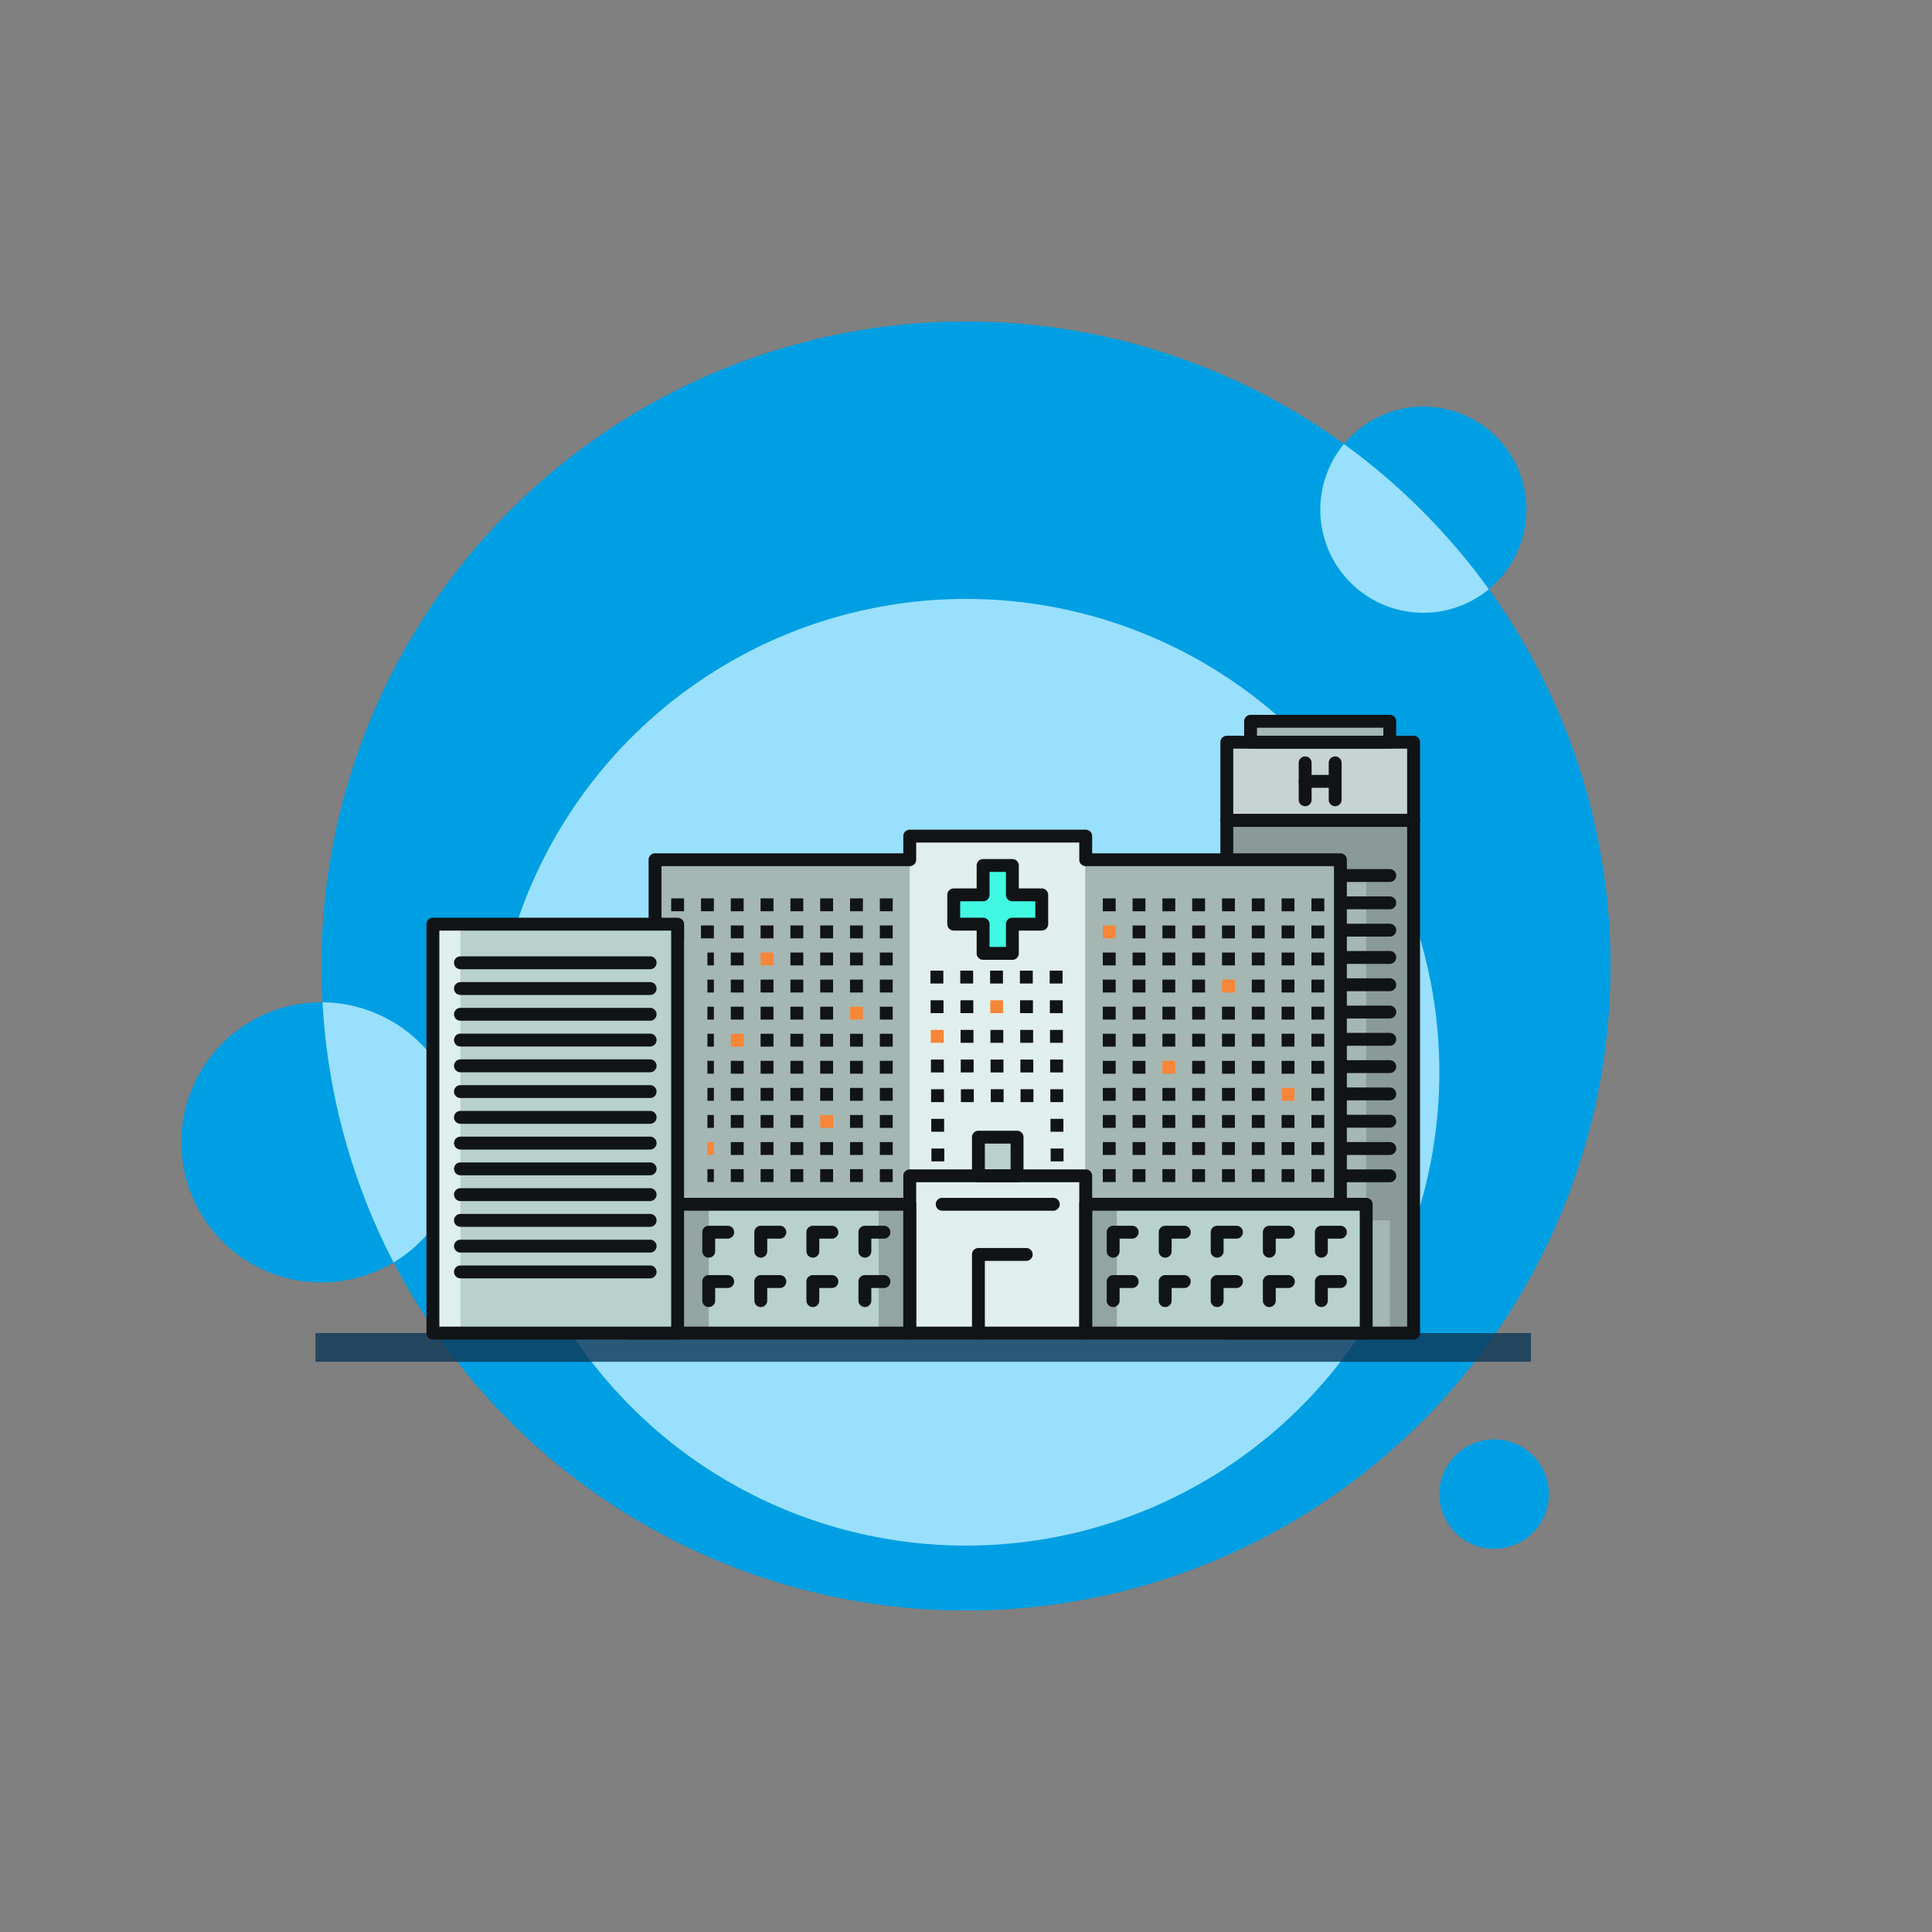 <svg xmlns="http://www.w3.org/2000/svg" viewBox="0 0 600 600"><rect x="0" y="0" width="600" height="600" fill="#808080" stroke="none"/><g style="isolation:isolate"><g id="Background"><rect width="600" height="600" style="fill:none"/></g><g id="Circles_on_background" data-name="Circles on background"><circle cx="300" cy="300" r="200.17" style="fill:#009fe3"/><circle cx="300" cy="333" r="147" style="fill:#99e0ff"/><path d="M56.33,354.78a43.51,43.51,0,1,1,43.5,43.5A43.51,43.51,0,0,1,56.33,354.78Z" style="fill:#009fe3"/><circle cx="442.02" cy="158.26" r="32" transform="translate(215 569.22) rotate(-80.78)" style="fill:#009fe3"/><circle cx="464" cy="464.01" r="17" transform="translate(-132.02 738.51) rotate(-69.73)" style="fill:#009fe3"/><path d="M100.16,311.28a199,199,0,0,0,22.07,80.79,43.5,43.5,0,0,0-22.07-80.79Z" style="fill:#99e0ff"/><path d="M462.38,183a201.46,201.46,0,0,0-45-45.1,32,32,0,0,0,45,45.1Z" style="fill:#99e0ff"/></g><g id="Ground"><rect x="97.98" y="414" width="377.47" height="8.91" style="fill:#0d3857;mix-blend-mode:multiply;opacity:0.8"/></g><g id="Right_building" data-name="Right building"><g id="Fill"><rect x="380.99" y="254.79" width="58.01" height="159.21" style="fill:#8a9b97"/><rect x="381.5" y="230.5" width="57.5" height="24.29" style="fill:#c7d3d1"/><rect x="388.38" y="224" width="43.23" height="6.5" style="fill:#a5b7b3"/></g><g id="Shadow"><g style="mix-blend-mode:multiply"><rect x="424.29" y="379" width="7.32" height="35" style="fill:#a5b7b3"/><rect x="416.96" y="271.91" width="7.32" height="107.09" style="fill:#a5b7b3"/></g></g><g id="Stroke"><path d="M439,416H381a2,2,0,0,1-2-2V254.79a2,2,0,0,1,2-2h58a2,2,0,0,1,2,2V414A2,2,0,0,1,439,416Zm-56-4h54V256.79H383Z" style="fill:#111416"/><path d="M439,256.79H381a2,2,0,0,1-2-2V230.5a2,2,0,0,1,2-2h58a2,2,0,0,1,2,2v24.29A2,2,0,0,1,439,256.79Zm-56-4h54V232.5H383Z" style="fill:#111416"/><path d="M431.61,232.5H388.38a2,2,0,0,1-2-2V224a2,2,0,0,1,2-2h43.23a2,2,0,0,1,2,2v6.5A2,2,0,0,1,431.61,232.5Zm-41.23-4h39.23V226H390.38Z" style="fill:#111416"/><path d="M405.33,250.38a2,2,0,0,1-2-2V236.92a2,2,0,0,1,4,0v11.46A2,2,0,0,1,405.33,250.38Z" style="fill:#111416"/><path d="M414.65,250.38a2,2,0,0,1-2-2V236.92a2,2,0,1,1,4,0v11.46A2,2,0,0,1,414.65,250.38Z" style="fill:#111416"/><path d="M414.65,244.65h-9.32a2,2,0,0,1,0-4h9.32a2,2,0,0,1,0,4Z" style="fill:#111416"/><path d="M431.61,367.16H416.12a2,2,0,0,1,0-4h15.49a2,2,0,0,1,0,4Z" style="fill:#111416"/><path d="M431.61,358.68H416.12a2,2,0,0,1,0-4h15.49a2,2,0,0,1,0,4Z" style="fill:#111416"/><path d="M431.61,350.2H416.12a2,2,0,0,1,0-4h15.49a2,2,0,0,1,0,4Z" style="fill:#111416"/><path d="M431.61,341.73H416.12a2,2,0,0,1,0-4h15.49a2,2,0,0,1,0,4Z" style="fill:#111416"/><path d="M431.61,333.25H416.12a2,2,0,0,1,0-4h15.49a2,2,0,0,1,0,4Z" style="fill:#111416"/><path d="M431.61,324.77H416.12a2,2,0,0,1,0-4h15.49a2,2,0,0,1,0,4Z" style="fill:#111416"/><path d="M431.61,316.3H416.12a2,2,0,0,1,0-4h15.49a2,2,0,0,1,0,4Z" style="fill:#111416"/><path d="M431.61,307.82H416.12a2,2,0,0,1,0-4h15.49a2,2,0,0,1,0,4Z" style="fill:#111416"/><path d="M431.61,299.34H416.12a2,2,0,0,1,0-4h15.49a2,2,0,0,1,0,4Z" style="fill:#111416"/><path d="M431.61,290.87H416.12a2,2,0,0,1,0-4h15.49a2,2,0,0,1,0,4Z" style="fill:#111416"/><path d="M431.61,282.39H416.12a2,2,0,0,1,0-4h15.49a2,2,0,0,1,0,4Z" style="fill:#111416"/><path d="M431.61,273.91H416.12a2,2,0,0,1,0-4h15.49a2,2,0,0,1,0,4Z" style="fill:#111416"/></g></g><g id="Back_building" data-name="Back building"><g id="Fill-2" data-name="Fill"><rect x="282.53" y="259.67" width="54.66" height="105.48" style="fill:#e1efec"/><rect x="203.43" y="267" width="79.09" height="107" style="fill:#a5b7b3"/><rect x="337.03" y="266.33" width="79.09" height="107" style="fill:#a5b7b3"/></g><g id="Windows"><rect x="208.44" y="279" width="4" height="4" style="fill:#111416"/><rect x="217.7" y="279" width="4" height="4" style="fill:#111416"/><rect x="226.95" y="279" width="4" height="4" style="fill:#111416"/><rect x="236.21" y="279" width="4" height="4" style="fill:#111416"/><rect x="245.47" y="279" width="4" height="4" style="fill:#111416"/><rect x="254.72" y="279" width="4" height="4" style="fill:#111416"/><rect x="263.98" y="279" width="4" height="4" style="fill:#111416"/><rect x="273.24" y="279" width="4" height="4" style="fill:#111416"/><rect x="208.44" y="287.41" width="4" height="4" style="fill:#111416"/><rect x="217.7" y="287.41" width="4" height="4" style="fill:#111416"/><rect x="226.95" y="287.41" width="4" height="4" style="fill:#111416"/><rect x="236.21" y="287.41" width="4" height="4" style="fill:#111416"/><rect x="245.47" y="287.41" width="4" height="4" style="fill:#111416"/><rect x="254.72" y="287.41" width="4" height="4" style="fill:#111416"/><rect x="263.98" y="287.41" width="4" height="4" style="fill:#111416"/><rect x="273.24" y="287.41" width="4" height="4" style="fill:#111416"/><rect x="208.44" y="295.82" width="4" height="4" style="fill:#111416"/><rect x="217.7" y="295.82" width="4" height="4" style="fill:#111416"/><rect x="226.95" y="295.82" width="4" height="4" style="fill:#111416"/><rect x="236.21" y="295.82" width="4" height="4" style="fill:#f78639;mix-blend-mode:multiply"/><rect x="245.47" y="295.82" width="4" height="4" style="fill:#111416"/><rect x="254.72" y="295.82" width="4" height="4" style="fill:#111416"/><rect x="263.98" y="295.82" width="4" height="4" style="fill:#111416"/><rect x="273.24" y="295.82" width="4" height="4" style="fill:#111416"/><rect x="208.44" y="304.23" width="4" height="4" style="fill:#111416"/><rect x="217.7" y="304.23" width="4" height="4" style="fill:#111416"/><rect x="226.95" y="304.23" width="4" height="4" style="fill:#111416"/><rect x="236.21" y="304.23" width="4" height="4" style="fill:#111416"/><rect x="245.47" y="304.23" width="4" height="4" style="fill:#111416"/><rect x="254.72" y="304.23" width="4" height="4" style="fill:#111416"/><rect x="263.98" y="304.23" width="4" height="4" style="fill:#111416"/><rect x="273.24" y="304.23" width="4" height="4" style="fill:#111416"/><rect x="208.44" y="312.64" width="4" height="4" style="fill:#111416"/><rect x="217.7" y="312.64" width="4" height="4" style="fill:#111416"/><rect x="226.95" y="312.64" width="4" height="4" style="fill:#111416"/><rect x="236.21" y="312.64" width="4" height="4" style="fill:#111416"/><rect x="245.47" y="312.64" width="4" height="4" style="fill:#111416"/><rect x="254.72" y="312.64" width="4" height="4" style="fill:#111416"/><rect x="263.98" y="312.64" width="4" height="4" style="fill:#f78639;mix-blend-mode:multiply"/><rect x="273.24" y="312.64" width="4" height="4" style="fill:#111416"/><rect x="208.44" y="321.05" width="4" height="4" style="fill:#111416"/><rect x="217.7" y="321.05" width="4" height="4" style="fill:#111416"/><rect x="226.95" y="321.05" width="4" height="4" style="fill:#f78639;mix-blend-mode:multiply"/><rect x="236.21" y="321.05" width="4" height="4" style="fill:#111416"/><rect x="245.47" y="321.05" width="4" height="4" style="fill:#111416"/><rect x="254.72" y="321.05" width="4" height="4" style="fill:#111416"/><rect x="263.98" y="321.05" width="4" height="4" style="fill:#111416"/><rect x="273.24" y="321.05" width="4" height="4" style="fill:#111416"/><rect x="208.44" y="329.45" width="4" height="4" style="fill:#111416"/><rect x="217.7" y="329.45" width="4" height="4" style="fill:#111416"/><rect x="226.95" y="329.45" width="4" height="4" style="fill:#111416"/><rect x="236.21" y="329.45" width="4" height="4" style="fill:#111416"/><rect x="245.47" y="329.45" width="4" height="4" style="fill:#111416"/><rect x="254.72" y="329.45" width="4" height="4" style="fill:#111416"/><rect x="263.98" y="329.45" width="4" height="4" style="fill:#111416"/><rect x="273.24" y="329.45" width="4" height="4" style="fill:#111416"/><rect x="208.44" y="337.86" width="4" height="4" style="fill:#111416"/><rect x="217.7" y="337.86" width="4" height="4" style="fill:#111416"/><rect x="226.95" y="337.86" width="4" height="4" style="fill:#111416"/><rect x="236.21" y="337.86" width="4" height="4" style="fill:#111416"/><rect x="245.47" y="337.86" width="4" height="4" style="fill:#111416"/><rect x="254.72" y="337.86" width="4" height="4" style="fill:#111416"/><rect x="263.98" y="337.86" width="4" height="4" style="fill:#111416"/><rect x="273.24" y="337.86" width="4" height="4" style="fill:#111416"/><rect x="208.44" y="346.27" width="4" height="4" style="fill:#111416"/><rect x="217.7" y="346.27" width="4" height="4" style="fill:#111416"/><rect x="226.95" y="346.27" width="4" height="4" style="fill:#111416"/><rect x="236.21" y="346.27" width="4" height="4" style="fill:#111416"/><rect x="245.47" y="346.27" width="4" height="4" style="fill:#111416"/><rect x="254.72" y="346.27" width="4" height="4" style="fill:#f78639;mix-blend-mode:multiply"/><rect x="263.98" y="346.27" width="4" height="4" style="fill:#111416"/><rect x="273.24" y="346.27" width="4" height="4" style="fill:#111416"/><rect x="208.44" y="354.68" width="4" height="4" style="fill:#111416"/><rect x="217.7" y="354.68" width="4" height="4" style="fill:#f78639;mix-blend-mode:multiply"/><rect x="226.95" y="354.68" width="4" height="4" style="fill:#111416"/><rect x="236.21" y="354.68" width="4" height="4" style="fill:#111416"/><rect x="245.47" y="354.68" width="4" height="4" style="fill:#111416"/><rect x="254.72" y="354.68" width="4" height="4" style="fill:#111416"/><rect x="263.98" y="354.68" width="4" height="4" style="fill:#111416"/><rect x="273.24" y="354.68" width="4" height="4" style="fill:#111416"/><rect x="208.44" y="363.09" width="4" height="4" style="fill:#111416"/><rect x="217.7" y="363.09" width="4" height="4" style="fill:#111416"/><rect x="226.95" y="363.09" width="4" height="4" style="fill:#111416"/><rect x="236.21" y="363.09" width="4" height="4" style="fill:#111416"/><rect x="245.47" y="363.09" width="4" height="4" style="fill:#111416"/><rect x="254.72" y="363.09" width="4" height="4" style="fill:#111416"/><rect x="263.98" y="363.09" width="4" height="4" style="fill:#111416"/><rect x="273.24" y="363.09" width="4" height="4" style="fill:#111416"/><rect x="289.26" y="356.68" width="4" height="4" style="fill:#111416"/><rect x="326.29" y="356.68" width="4" height="4" style="fill:#111416"/><rect x="289.21" y="347.47" width="4" height="4" style="fill:#111416"/><rect x="326.24" y="347.47" width="4" height="4" style="fill:#111416"/><rect x="289.16" y="338.27" width="4" height="4" style="fill:#111416"/><rect x="298.42" y="338.27" width="4" height="4" style="fill:#111416"/><rect x="307.68" y="338.27" width="4" height="4" style="fill:#111416"/><rect x="316.94" y="338.27" width="4" height="4" style="fill:#111416"/><rect x="326.19" y="338.27" width="4" height="4" style="fill:#111416"/><rect x="289.11" y="329.06" width="4" height="4" style="fill:#111416"/><rect x="298.37" y="329.06" width="4" height="4" style="fill:#111416"/><rect x="307.63" y="329.06" width="4" height="4" style="fill:#111416"/><rect x="316.89" y="329.06" width="4" height="4" style="fill:#111416"/><rect x="326.14" y="329.06" width="4" height="4" style="fill:#111416"/><rect x="289.06" y="319.85" width="4" height="4" style="fill:#f78639;mix-blend-mode:multiply"/><rect x="298.32" y="319.85" width="4" height="4" style="fill:#111416"/><rect x="307.58" y="319.85" width="4" height="4" style="fill:#111416"/><rect x="316.84" y="319.85" width="4" height="4" style="fill:#111416"/><rect x="326.09" y="319.85" width="4" height="4" style="fill:#111416"/><rect x="289.01" y="310.64" width="4" height="4" style="fill:#111416"/><rect x="298.27" y="310.64" width="4" height="4" style="fill:#111416"/><rect x="307.53" y="310.64" width="4" height="4" style="fill:#f78639;mix-blend-mode:multiply"/><rect x="316.79" y="310.64" width="4" height="4" style="fill:#111416"/><rect x="326.04" y="310.64" width="4" height="4" style="fill:#111416"/><rect x="288.96" y="301.44" width="4" height="4" style="fill:#111416"/><rect x="298.22" y="301.44" width="4" height="4" style="fill:#111416"/><rect x="307.48" y="301.44" width="4" height="4" style="fill:#111416"/><rect x="316.74" y="301.44" width="4" height="4" style="fill:#111416"/><rect x="325.99" y="301.44" width="4" height="4" style="fill:#111416"/><rect x="407.27" y="279" width="4" height="4" transform="translate(818.55 562.01) rotate(180)" style="fill:#111416"/><rect x="398.02" y="279" width="4" height="4" transform="translate(800.03 562.01) rotate(180)" style="fill:#111416"/><rect x="388.76" y="279" width="4" height="4" transform="translate(781.52 562.01) rotate(180)" style="fill:#111416"/><rect x="379.5" y="279" width="4" height="4" transform="translate(763.01 562.01) rotate(180)" style="fill:#111416"/><rect x="370.25" y="279" width="4" height="4" transform="translate(744.49 562.01) rotate(180)" style="fill:#111416"/><rect x="360.99" y="279" width="4" height="4" transform="translate(725.98 562.01) rotate(180)" style="fill:#111416"/><rect x="351.73" y="279" width="4" height="4" transform="translate(707.46 562.01) rotate(180)" style="fill:#111416"/><rect x="342.47" y="279" width="4" height="4" transform="translate(688.95 562.01) rotate(180)" style="fill:#111416"/><rect x="407.27" y="287.41" width="4" height="4" transform="translate(818.55 578.83) rotate(180)" style="fill:#111416"/><rect x="398.02" y="287.41" width="4" height="4" transform="translate(800.03 578.83) rotate(180)" style="fill:#111416"/><rect x="388.76" y="287.41" width="4" height="4" transform="translate(781.52 578.83) rotate(180)" style="fill:#111416"/><rect x="379.5" y="287.41" width="4" height="4" transform="translate(763.01 578.83) rotate(180)" style="fill:#111416"/><rect x="370.25" y="287.41" width="4" height="4" transform="translate(744.49 578.83) rotate(180)" style="fill:#111416"/><rect x="360.99" y="287.41" width="4" height="4" transform="translate(725.98 578.83) rotate(180)" style="fill:#111416"/><rect x="351.73" y="287.41" width="4" height="4" transform="translate(707.46 578.83) rotate(180)" style="fill:#111416"/><rect x="342.47" y="287.41" width="4" height="4" transform="translate(688.95 578.83) rotate(180)" style="fill:#f78639;mix-blend-mode:multiply"/><rect x="407.27" y="295.82" width="4" height="4" transform="translate(818.55 595.64) rotate(180)" style="fill:#111416"/><rect x="398.02" y="295.82" width="4" height="4" transform="translate(800.03 595.64) rotate(180)" style="fill:#111416"/><rect x="388.76" y="295.82" width="4" height="4" transform="translate(781.52 595.64) rotate(180)" style="fill:#111416"/><rect x="379.5" y="295.82" width="4" height="4" transform="translate(763.01 595.64) rotate(180)" style="fill:#111416"/><rect x="370.25" y="295.82" width="4" height="4" transform="translate(744.49 595.64) rotate(180)" style="fill:#111416"/><rect x="360.99" y="295.82" width="4" height="4" transform="translate(725.98 595.64) rotate(180)" style="fill:#111416"/><rect x="351.73" y="295.82" width="4" height="4" transform="translate(707.46 595.64) rotate(180)" style="fill:#111416"/><rect x="342.47" y="295.82" width="4" height="4" transform="translate(688.95 595.64) rotate(180)" style="fill:#111416"/><rect x="407.27" y="304.23" width="4" height="4" transform="translate(818.55 612.46) rotate(180)" style="fill:#111416"/><rect x="398.02" y="304.23" width="4" height="4" transform="translate(800.03 612.46) rotate(180)" style="fill:#111416"/><rect x="388.76" y="304.23" width="4" height="4" transform="translate(781.52 612.46) rotate(180)" style="fill:#111416"/><rect x="379.5" y="304.23" width="4" height="4" transform="translate(763.01 612.46) rotate(180)" style="fill:#f78639;mix-blend-mode:multiply"/><rect x="370.25" y="304.23" width="4" height="4" transform="translate(744.49 612.46) rotate(180)" style="fill:#111416"/><rect x="360.99" y="304.23" width="4" height="4" transform="translate(725.98 612.46) rotate(180)" style="fill:#111416"/><rect x="351.73" y="304.23" width="4" height="4" transform="translate(707.46 612.46) rotate(180)" style="fill:#111416"/><rect x="342.47" y="304.23" width="4" height="4" transform="translate(688.95 612.46) rotate(180)" style="fill:#111416"/><rect x="407.27" y="312.64" width="4" height="4" transform="translate(818.55 629.28) rotate(180)" style="fill:#111416"/><rect x="398.02" y="312.64" width="4" height="4" transform="translate(800.03 629.28) rotate(180)" style="fill:#111416"/><rect x="388.76" y="312.64" width="4" height="4" transform="translate(781.52 629.28) rotate(180)" style="fill:#111416"/><rect x="379.5" y="312.64" width="4" height="4" transform="translate(763.01 629.28) rotate(180)" style="fill:#111416"/><rect x="370.25" y="312.64" width="4" height="4" transform="translate(744.49 629.28) rotate(180)" style="fill:#111416"/><rect x="360.99" y="312.64" width="4" height="4" transform="translate(725.98 629.28) rotate(180)" style="fill:#111416"/><rect x="351.73" y="312.64" width="4" height="4" transform="translate(707.46 629.28) rotate(180)" style="fill:#111416"/><rect x="342.47" y="312.64" width="4" height="4" transform="translate(688.95 629.28) rotate(180)" style="fill:#111416"/><rect x="407.27" y="321.05" width="4" height="4" transform="translate(818.55 646.09) rotate(180)" style="fill:#111416"/><rect x="398.02" y="321.05" width="4" height="4" transform="translate(800.03 646.09) rotate(180)" style="fill:#111416"/><rect x="388.76" y="321.05" width="4" height="4" transform="translate(781.52 646.09) rotate(180)" style="fill:#111416"/><rect x="379.5" y="321.05" width="4" height="4" transform="translate(763.01 646.09) rotate(180)" style="fill:#111416"/><rect x="370.25" y="321.05" width="4" height="4" transform="translate(744.49 646.09) rotate(180)" style="fill:#111416"/><rect x="360.99" y="321.05" width="4" height="4" transform="translate(725.98 646.09) rotate(180)" style="fill:#111416"/><rect x="351.73" y="321.05" width="4" height="4" transform="translate(707.46 646.09) rotate(180)" style="fill:#111416"/><rect x="342.47" y="321.05" width="4" height="4" transform="translate(688.95 646.09) rotate(180)" style="fill:#111416"/><rect x="407.27" y="329.45" width="4" height="4" transform="translate(818.55 662.91) rotate(180)" style="fill:#111416"/><rect x="398.02" y="329.45" width="4" height="4" transform="translate(800.03 662.91) rotate(180)" style="fill:#111416"/><rect x="388.76" y="329.45" width="4" height="4" transform="translate(781.52 662.91) rotate(180)" style="fill:#111416"/><rect x="379.5" y="329.45" width="4" height="4" transform="translate(763.01 662.91) rotate(180)" style="fill:#111416"/><rect x="370.25" y="329.45" width="4" height="4" transform="translate(744.49 662.91) rotate(180)" style="fill:#111416"/><rect x="360.99" y="329.45" width="4" height="4" transform="translate(725.98 662.91) rotate(180)" style="fill:#f78639;mix-blend-mode:multiply"/><rect x="351.73" y="329.45" width="4" height="4" transform="translate(707.46 662.91) rotate(180)" style="fill:#111416"/><rect x="342.47" y="329.45" width="4" height="4" transform="translate(688.95 662.91) rotate(180)" style="fill:#111416"/><rect x="407.27" y="337.86" width="4" height="4" transform="translate(818.55 679.73) rotate(180)" style="fill:#111416"/><rect x="398.02" y="337.86" width="4" height="4" transform="translate(800.03 679.73) rotate(180)" style="fill:#f78639;mix-blend-mode:multiply"/><rect x="388.76" y="337.86" width="4" height="4" transform="translate(781.52 679.73) rotate(180)" style="fill:#111416"/><rect x="379.5" y="337.86" width="4" height="4" transform="translate(763.01 679.73) rotate(180)" style="fill:#111416"/><rect x="370.25" y="337.86" width="4" height="4" transform="translate(744.49 679.73) rotate(180)" style="fill:#111416"/><rect x="360.99" y="337.86" width="4" height="4" transform="translate(725.98 679.73) rotate(180)" style="fill:#111416"/><rect x="351.73" y="337.86" width="4" height="4" transform="translate(707.46 679.73) rotate(180)" style="fill:#111416"/><rect x="342.47" y="337.86" width="4" height="4" transform="translate(688.95 679.73) rotate(180)" style="fill:#111416"/><rect x="407.27" y="346.27" width="4" height="4" transform="translate(818.55 696.54) rotate(180)" style="fill:#111416"/><rect x="398.02" y="346.27" width="4" height="4" transform="translate(800.03 696.54) rotate(180)" style="fill:#111416"/><rect x="388.76" y="346.27" width="4" height="4" transform="translate(781.52 696.54) rotate(180)" style="fill:#111416"/><rect x="379.5" y="346.27" width="4" height="4" transform="translate(763.01 696.54) rotate(180)" style="fill:#111416"/><rect x="370.25" y="346.27" width="4" height="4" transform="translate(744.49 696.54) rotate(180)" style="fill:#111416"/><rect x="360.99" y="346.27" width="4" height="4" transform="translate(725.98 696.54) rotate(180)" style="fill:#111416"/><rect x="351.73" y="346.27" width="4" height="4" transform="translate(707.46 696.54) rotate(180)" style="fill:#111416"/><rect x="342.47" y="346.27" width="4" height="4" transform="translate(688.95 696.54) rotate(180)" style="fill:#111416"/><rect x="407.27" y="354.68" width="4" height="4" transform="translate(818.55 713.36) rotate(180)" style="fill:#111416"/><rect x="398.02" y="354.68" width="4" height="4" transform="translate(800.03 713.36) rotate(180)" style="fill:#111416"/><rect x="388.76" y="354.68" width="4" height="4" transform="translate(781.52 713.36) rotate(180)" style="fill:#111416"/><rect x="379.5" y="354.68" width="4" height="4" transform="translate(763.01 713.36) rotate(180)" style="fill:#111416"/><rect x="370.25" y="354.68" width="4" height="4" transform="translate(744.49 713.36) rotate(180)" style="fill:#111416"/><rect x="360.99" y="354.68" width="4" height="4" transform="translate(725.98 713.36) rotate(180)" style="fill:#111416"/><rect x="351.73" y="354.68" width="4" height="4" transform="translate(707.46 713.36) rotate(180)" style="fill:#111416"/><rect x="342.47" y="354.68" width="4" height="4" transform="translate(688.95 713.36) rotate(180)" style="fill:#111416"/><rect x="407.27" y="363.09" width="4" height="4" transform="translate(818.55 730.18) rotate(180)" style="fill:#111416"/><rect x="398.02" y="363.09" width="4" height="4" transform="translate(800.03 730.18) rotate(180)" style="fill:#111416"/><rect x="388.76" y="363.09" width="4" height="4" transform="translate(781.52 730.18) rotate(180)" style="fill:#111416"/><rect x="379.5" y="363.09" width="4" height="4" transform="translate(763.01 730.18) rotate(180)" style="fill:#111416"/><rect x="370.25" y="363.09" width="4" height="4" transform="translate(744.49 730.18) rotate(180)" style="fill:#111416"/><rect x="360.99" y="363.09" width="4" height="4" transform="translate(725.98 730.18) rotate(180)" style="fill:#111416"/><rect x="351.73" y="363.09" width="4" height="4" transform="translate(707.46 730.18) rotate(180)" style="fill:#111416"/><rect x="342.47" y="363.09" width="4" height="4" transform="translate(688.95 730.18) rotate(180)" style="fill:#111416"/></g><g id="Shadow-2" data-name="Shadow"><polygon points="219.69 369.37 219.69 293.82 210.44 293.82 210.44 369.37 210.44 374 219.69 374 282.53 374 282.53 369.37 219.69 369.37" style="fill:#a5b7b3;mix-blend-mode:multiply"/><rect x="374.34" y="332.06" width="4.63" height="79.25" transform="translate(748.34 -4.97) rotate(90)" style="fill:#a5b7b3;mix-blend-mode:multiply"/></g><g id="Stroke-2" data-name="Stroke"><path d="M416.28,376H203.43a2,2,0,0,1-2-2V267a2,2,0,0,1,2-2h77.1v-5.33a2,2,0,0,1,2-2h54.65a2,2,0,0,1,2,2V265h77.1a2,2,0,0,1,2,2V374A2,2,0,0,1,416.28,376Zm-210.85-4H414.28V269h-77.1a2,2,0,0,1-2-2v-5.33H284.53V267a2,2,0,0,1-2,2h-77.1Z" style="fill:#111416"/><polygon points="323.52 277.87 314.4 277.87 314.4 268.75 305.31 268.75 305.31 277.87 296.19 277.87 296.19 286.95 305.31 286.95 305.31 296.08 314.4 296.08 314.4 286.95 323.52 286.95 323.52 277.87" style="fill:#41f9e3"/><path d="M314.4,298.08h-9.09a2,2,0,0,1-2-2V289h-7.12a2,2,0,0,1-2-2v-9.09a2,2,0,0,1,2-2h7.12v-7.12a2,2,0,0,1,2-2h9.09a2,2,0,0,1,2,2v7.12h7.12a2,2,0,0,1,2,2V287a2,2,0,0,1-2,2H316.4v7.12A2,2,0,0,1,314.4,298.08Zm-7.09-4h5.09V287a2,2,0,0,1,2-2h7.12v-5.09H314.4a2,2,0,0,1-2-2v-7.12h-5.09v7.12a2,2,0,0,1-2,2h-7.12V285h7.12a2,2,0,0,1,2,2Z" style="fill:#111416"/></g></g><g id="Front_buiding" data-name="Front buiding"><g id="Fill-3" data-name="Fill"><rect x="195.43" y="374" width="87.1" height="40" style="fill:#b8d1cd"/><rect x="337.18" y="374" width="87.1" height="40" style="fill:#b8d1cd"/><rect x="282.53" y="365.16" width="54.66" height="48.84" style="fill:#e1efec"/><rect x="303.86" y="353.16" width="12" height="12" style="fill:#b8d1cd"/></g><g id="Shadow-3" data-name="Shadow"><rect x="210.44" y="374" width="9.67" height="40" style="fill:#93a5a2;mix-blend-mode:multiply"/><rect x="337.18" y="374" width="9.67" height="40" style="fill:#93a5a2;mix-blend-mode:multiply"/><rect x="272.86" y="374" width="9.67" height="40" style="fill:#93a5a2;mix-blend-mode:multiply"/></g><g id="Stroke-3" data-name="Stroke"><path d="M337.18,416H282.53a2,2,0,0,1-2-2V365.16a2,2,0,0,1,2-2h54.65a2,2,0,0,1,2,2V414A2,2,0,0,1,337.18,416Zm-52.65-4h50.65V367.16H284.53Z" style="fill:#111416"/><path d="M315.86,367.16h-12a2,2,0,0,1-2-2v-12a2,2,0,0,1,2-2h12a2,2,0,0,1,2,2v12A2,2,0,0,1,315.86,367.16Zm-10-4h8v-8h-8Z" style="fill:#111416"/><path d="M327.11,376h-34.5a2,2,0,0,1,0-4h34.5a2,2,0,0,1,0,4Z" style="fill:#111416"/><path d="M424.29,416H337.18a2,2,0,0,1-2-2V374a2,2,0,0,1,2-2h87.11a2,2,0,0,1,2,2v40A2,2,0,0,1,424.29,416Zm-85.11-4h83.11V376H339.18Z" style="fill:#111416"/><path d="M303.86,416a2,2,0,0,1-2-2V389.58a2,2,0,0,1,2-2H318.7a2,2,0,0,1,0,4H305.86V414A2,2,0,0,1,303.86,416Z" style="fill:#111416"/><path d="M345.7,390.58a2,2,0,0,1-2-2v-5.91a2,2,0,0,1,2-2h5.91a2,2,0,0,1,0,4H347.7v3.91A2,2,0,0,1,345.7,390.58Z" style="fill:#111416"/><path d="M361.86,390.58a2,2,0,0,1-2-2v-5.91a2,2,0,0,1,2-2h5.92a2,2,0,0,1,0,4h-3.92v3.91A2,2,0,0,1,361.86,390.58Z" style="fill:#111416"/><path d="M378,390.58a2,2,0,0,1-2-2v-5.91a2,2,0,0,1,2-2H384a2,2,0,0,1,0,4H380v3.91A2,2,0,0,1,378,390.58Z" style="fill:#111416"/><path d="M394.2,390.58a2,2,0,0,1-2-2v-5.91a2,2,0,0,1,2-2h5.91a2,2,0,0,1,0,4H396.2v3.91A2,2,0,0,1,394.2,390.58Z" style="fill:#111416"/><path d="M410.36,390.58a2,2,0,0,1-2-2v-5.91a2,2,0,0,1,2-2h5.92a2,2,0,0,1,0,4h-3.92v3.91A2,2,0,0,1,410.36,390.58Z" style="fill:#111416"/><path d="M345.7,405.92a2,2,0,0,1-2-2V398a2,2,0,0,1,2-2h5.91a2,2,0,0,1,0,4H347.7v3.92A2,2,0,0,1,345.7,405.92Z" style="fill:#111416"/><path d="M361.86,405.92a2,2,0,0,1-2-2V398a2,2,0,0,1,2-2h5.92a2,2,0,0,1,0,4h-3.92v3.92A2,2,0,0,1,361.86,405.92Z" style="fill:#111416"/><path d="M378,405.92a2,2,0,0,1-2-2V398a2,2,0,0,1,2-2H384a2,2,0,1,1,0,4H380v3.92A2,2,0,0,1,378,405.92Z" style="fill:#111416"/><path d="M394.2,405.92a2,2,0,0,1-2-2V398a2,2,0,0,1,2-2h5.91a2,2,0,0,1,0,4H396.2v3.92A2,2,0,0,1,394.2,405.92Z" style="fill:#111416"/><path d="M410.36,405.92a2,2,0,0,1-2-2V398a2,2,0,0,1,2-2h5.92a2,2,0,0,1,0,4h-3.92v3.92A2,2,0,0,1,410.36,405.92Z" style="fill:#111416"/><path d="M282.53,416h-87.1a2,2,0,0,1-2-2V374a2,2,0,0,1,2-2h87.1a2,2,0,0,1,2,2v40A2,2,0,0,1,282.53,416Zm-85.1-4h83.1V376h-83.1Z" style="fill:#111416"/><path d="M203.94,390.58a2,2,0,0,1-2-2v-5.91a2,2,0,0,1,2-2h5.91a2,2,0,0,1,0,4h-3.91v3.91A2,2,0,0,1,203.94,390.58Z" style="fill:#111416"/><path d="M220.1,390.58a2,2,0,0,1-2-2v-5.91a2,2,0,0,1,2-2H226a2,2,0,1,1,0,4H222.1v3.91A2,2,0,0,1,220.1,390.58Z" style="fill:#111416"/><path d="M236.27,390.58a2,2,0,0,1-2-2v-5.91a2,2,0,0,1,2-2h5.92a2,2,0,0,1,0,4h-3.92v3.91A2,2,0,0,1,236.27,390.58Z" style="fill:#111416"/><path d="M252.44,390.58a2,2,0,0,1-2-2v-5.91a2,2,0,0,1,2-2h5.91a2,2,0,0,1,0,4h-3.91v3.91A2,2,0,0,1,252.44,390.58Z" style="fill:#111416"/><path d="M268.6,390.58a2,2,0,0,1-2-2v-5.91a2,2,0,0,1,2-2h5.92a2,2,0,0,1,0,4H270.6v3.91A2,2,0,0,1,268.6,390.58Z" style="fill:#111416"/><path d="M203.94,405.92a2,2,0,0,1-2-2V398a2,2,0,0,1,2-2h5.91a2,2,0,1,1,0,4h-3.91v3.92A2,2,0,0,1,203.94,405.92Z" style="fill:#111416"/><path d="M220.1,405.92a2,2,0,0,1-2-2V398a2,2,0,0,1,2-2H226a2,2,0,0,1,0,4H222.1v3.92A2,2,0,0,1,220.1,405.92Z" style="fill:#111416"/><path d="M236.27,405.92a2,2,0,0,1-2-2V398a2,2,0,0,1,2-2h5.92a2,2,0,1,1,0,4h-3.92v3.92A2,2,0,0,1,236.27,405.92Z" style="fill:#111416"/><path d="M252.44,405.92a2,2,0,0,1-2-2V398a2,2,0,0,1,2-2h5.91a2,2,0,0,1,0,4h-3.91v3.92A2,2,0,0,1,252.44,405.92Z" style="fill:#111416"/><path d="M268.6,405.92a2,2,0,0,1-2-2V398a2,2,0,0,1,2-2h5.92a2,2,0,0,1,0,4H270.6v3.92A2,2,0,0,1,268.6,405.92Z" style="fill:#111416"/></g></g><g id="Left_building" data-name="Left building"><g id="Fill-4" data-name="Fill"><rect x="134.44" y="287" width="76" height="127" style="fill:#b8d1cd"/><rect x="134.44" y="287" width="8.54" height="127" style="fill:#dfefec"/></g><g id="Stroke-4" data-name="Stroke"><path d="M210.44,416h-76a2,2,0,0,1-2-2V287a2,2,0,0,1,2-2h76a2,2,0,0,1,2,2V414A2,2,0,0,1,210.44,416Zm-74-4h72V289h-72Z" style="fill:#111416"/><path d="M201.9,301H143a2,2,0,0,1,0-4H201.9a2,2,0,0,1,0,4Z" style="fill:#111416"/><path d="M201.9,309H143a2,2,0,0,1,0-4H201.9a2,2,0,0,1,0,4Z" style="fill:#111416"/><path d="M201.9,317H143a2,2,0,0,1,0-4H201.9a2,2,0,0,1,0,4Z" style="fill:#111416"/><path d="M201.9,325H143a2,2,0,0,1,0-4H201.9a2,2,0,0,1,0,4Z" style="fill:#111416"/><path d="M201.9,333H143a2,2,0,0,1,0-4H201.9a2,2,0,0,1,0,4Z" style="fill:#111416"/><path d="M201.9,341H143a2,2,0,0,1,0-4H201.9a2,2,0,0,1,0,4Z" style="fill:#111416"/><path d="M201.9,349H143a2,2,0,0,1,0-4H201.9a2,2,0,0,1,0,4Z" style="fill:#111416"/><path d="M201.9,357H143a2,2,0,0,1,0-4H201.9a2,2,0,0,1,0,4Z" style="fill:#111416"/><path d="M201.9,365H143a2,2,0,0,1,0-4H201.9a2,2,0,0,1,0,4Z" style="fill:#111416"/><path d="M201.9,373H143a2,2,0,0,1,0-4H201.9a2,2,0,0,1,0,4Z" style="fill:#111416"/><path d="M201.9,381H143a2,2,0,0,1,0-4H201.9a2,2,0,0,1,0,4Z" style="fill:#111416"/><path d="M201.9,389H143a2,2,0,0,1,0-4H201.9a2,2,0,0,1,0,4Z" style="fill:#111416"/><path d="M201.9,397H143a2,2,0,0,1,0-4H201.9a2,2,0,0,1,0,4Z" style="fill:#111416"/></g></g></g></svg>